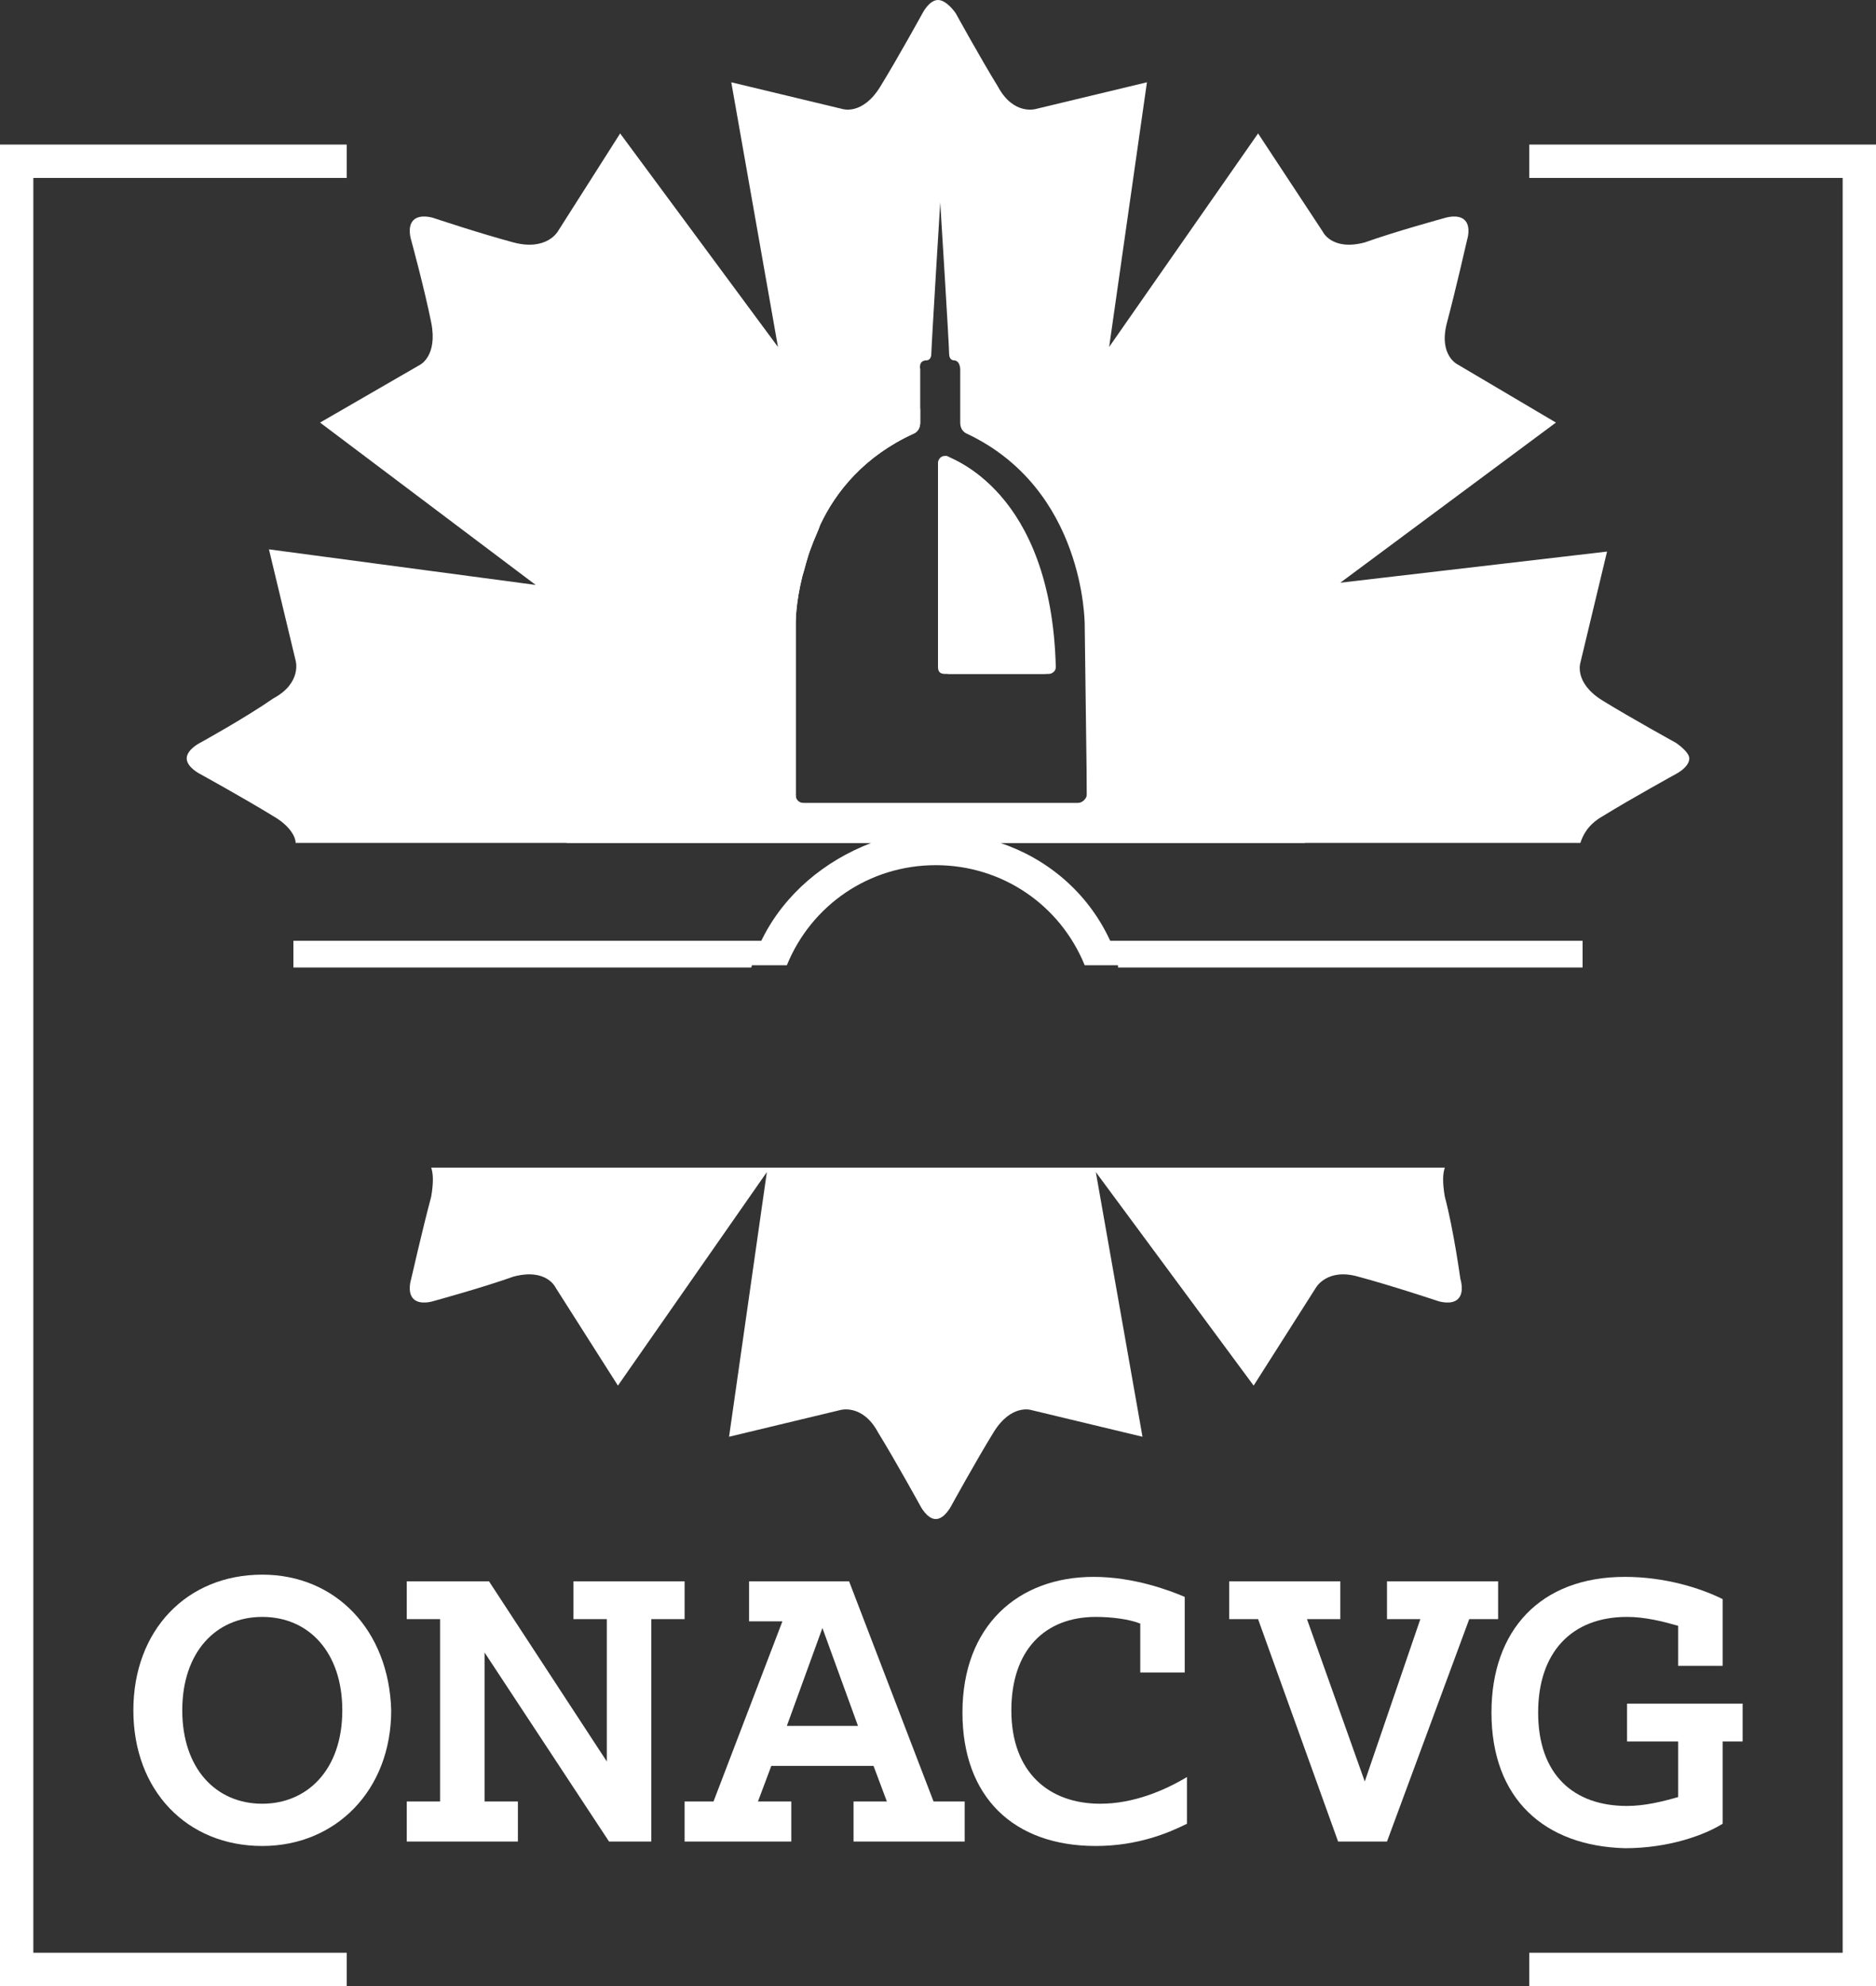 <?xml version="1.0" encoding="utf-8"?>
<!-- Generator: Adobe Illustrator 25.4.1, SVG Export Plug-In . SVG Version: 6.00 Build 0)  -->
<svg version="1.1" id="Calque_1" xmlns="http://www.w3.org/2000/svg" xmlns:xlink="http://www.w3.org/1999/xlink" x="0px" y="0px"
	 viewBox="0 0 84.4 89.3" style="enable-background:new 0 0 84.4 89.3;" xml:space="preserve">
<rect x="0" y="0" width="84.4" height="89.3" fill="#333333" stroke="none"/>
<style type="text/css">
	.st0{fill-rule:evenodd;clip-rule:evenodd;fill:#FFFFFF;}
</style>
<path class="st0" d="M47.3,30c0,0.1-0.1,0.3-0.3,0.3h-4.5c-0.2,0-0.3-0.1-0.3-0.3v-9.2c0-0.1,0.1-0.3,0.3-0.3c0,0,0,0,0.1,0
	C42.7,20.6,47.3,22,47.3,30z"/>
<path class="st0" d="M75.4,33.4c0,0-2-1.1-3.3-1.9c-1.3-0.8-1-1.7-1-1.7l1.2-5l-12,1.4L70,19l-4.4-2.6c0,0-0.9-0.4-0.5-1.9
	s0.9-3.7,0.9-3.7s0.2-0.6-0.1-0.9l0,0C65.6,9.6,65,9.8,65,9.8s-2.2,0.6-3.6,1.1c-1.5,0.4-1.9-0.5-1.9-0.5L56.6,6l-6.7,9.6l1.7-11.9
	l-5,1.2c0,0-1,0.3-1.7-1C44.1,2.6,43,0.6,43,0.6S42.6,0,42.2,0l0,0c-0.4,0-0.7,0.6-0.7,0.6s-1.1,2-1.9,3.3c-0.8,1.3-1.7,1-1.7,1
	l-5-1.2L35,15.6L27.9,6l-2.8,4.4c0,0-0.5,0.9-2,0.5s-3.6-1.1-3.6-1.1s-0.6-0.2-0.9,0.1l0,0c-0.3,0.3-0.1,0.9-0.1,0.9
	s0.6,2.2,0.9,3.7s-0.5,1.9-0.5,1.9L14.4,19l9.7,7.3l-12-1.6l1.2,5c0,0,0.3,1-1,1.7c-1.3,0.9-3.3,2-3.3,2s-0.6,0.3-0.6,0.7l0,0
	c0,0.4,0.6,0.7,0.6,0.7s2,1.1,3.3,1.9c0.7,0.4,1,0.9,1,1.2h57.8c0.1-0.3,0.3-0.8,1-1.2c1.3-0.8,3.3-1.9,3.3-1.9s0.6-0.3,0.6-0.7l0,0
	C76,33.8,75.4,33.4,75.4,33.4z M48.9,35.8c0,0.2-0.2,0.4-0.4,0.4H36.2c-0.1,0-0.2,0-0.3-0.1s-0.1-0.2-0.1-0.3V28
	c0-0.1,0-0.9,0.3-2.1c0.1-0.3,0.2-0.8,0.4-1.3c0.1-0.3,0.3-0.7,0.4-1c0.7-1.5,2-3.1,4.2-4.1c0,0,0.3-0.1,0.3-0.5v-2.4
	c0,0-0.1-0.4,0.3-0.4c0,0,0.2,0,0.2-0.3s0.4-6.8,0.4-6.8l0,0c0,0,0.4,6.4,0.4,6.8c0,0.3,0.2,0.3,0.2,0.3c0.3,0,0.3,0.4,0.3,0.4V19
	c0,0.4,0.3,0.5,0.3,0.5c5.3,2.5,5.3,8.5,5.3,8.6L48.9,35.8L48.9,35.8z"/>
<path id="Fill-3" class="st0" d="M42.7,20.6C42.7,20.5,42.6,20.5,42.7,20.6c-0.2,0-0.3,0.1-0.3,0.2V30c0,0.1,0.1,0.3,0.3,0.3h4.5
	c0.1,0,0.3-0.1,0.3-0.3C47.3,22,42.7,20.6,42.7,20.6z M60.5,32l-1.8-2.4c0,0-0.4-0.4,0.1-1.1s1.3-1.8,1.3-1.8s0.2-0.3,0.1-0.5l0,0
	l0,0c0-0.2-0.4-0.2-0.4-0.2s-1.3-0.2-2.2-0.2c-0.9-0.1-0.9-0.7-0.9-0.7l-0.5-3l-5.8,3.6l3.6-5.9l-3-0.5c0,0-0.6,0-0.7-0.9
	c-0.1-0.9-0.3-2.2-0.3-2.2s0-0.4-0.2-0.5l0,0c-0.2-0.1-0.5,0.2-0.5,0.2s-1,0.8-1.8,1.3c-0.7,0.5-1.2,0.2-1.2,0.2L44,15.5l-0.7,2.8
	v0.5c0,0.4,0.3,0.5,0.3,0.5c5.3,2.5,5.3,8.5,5.3,8.6v7.8c0,0.2-0.2,0.4-0.4,0.4H36.2c-0.1,0-0.2,0-0.3-0.1s-0.1-0.2-0.1-0.3V28
	c0-0.1,0-0.9,0.3-2.1c0.1-0.3,0.2-0.8,0.4-1.3c0.1-0.3,0.3-0.7,0.4-1c0.7-1.5,2-3.1,4.2-4.1c0,0,0.3-0.1,0.3-0.5v-0.6l-0.6-2.7
	l-2.5,1.7c0,0-0.5,0.4-1.1-0.2c-0.7-0.6-1.7-1.4-1.7-1.4s-0.3-0.2-0.5-0.2l0,0c-0.2,0.1-0.2,0.5-0.2,0.5s-0.2,1.3-0.3,2.2
	c-0.1,0.9-0.7,0.9-0.7,0.9l-3,0.4l3.6,6.3l-6.1-3.7l-0.5,3c0,0,0,0.6-0.9,0.7s-2.2,0.3-2.2,0.3s-0.4,0-0.5,0.2l0,0
	c-0.1,0.2,0.2,0.5,0.2,0.5s0.8,1,1.3,1.7s0.2,1.2,0.2,1.2L24,32.2l6.9,1.7l-7,1.9l1.6,2.1h13.7c-2.1,0.8-3.9,2.3-4.9,4.3
	c-0.2,0.4-0.4,0.8-0.5,1.2h0.1h1.5c1.1-2.7,3.7-4.5,6.7-4.5s5.6,1.8,6.7,4.5h1.5h0.1c-0.1-0.4-0.3-0.8-0.5-1.2
	c-1-2.1-2.8-3.6-4.9-4.3h13.7l1.7-2.3l-6.9-1.7L60.5,32z"/>
<path id="Fill-5" class="st0" d="M65,53.8c-0.1-0.6-0.1-1,0-1.3H19.4c0.1,0.3,0.1,0.7,0,1.3c-0.4,1.5-0.9,3.7-0.9,3.7
	s-0.2,0.6,0.1,0.9l0,0c0.3,0.3,0.9,0.1,0.9,0.1s2.2-0.6,3.6-1.1c1.5-0.4,1.9,0.5,1.9,0.5l2.8,4.4l6.7-9.6l-1.7,11.9l5-1.2
	c0,0,1-0.3,1.7,1c0.8,1.3,1.9,3.3,1.9,3.3s0.3,0.6,0.7,0.6l0,0c0.4,0,0.7-0.6,0.7-0.6s1.1-2,1.9-3.3c0.8-1.3,1.7-1,1.7-1l5,1.2
	l-2.1-11.9l7.1,9.6l2.8-4.4c0,0,0.5-0.9,1.9-0.5c1.5,0.4,3.6,1.1,3.6,1.1s0.6,0.2,0.9-0.1l0,0c0.3-0.3,0.1-0.9,0.1-0.9
	S65.4,55.3,65,53.8L65,53.8z"/>
<path id="Fill-7" class="st0" d="M11.8,70.8c-3.4,0-5.8,2.5-5.8,6.1S8.4,83,11.8,83c3.3,0,5.8-2.5,5.8-6.1
	C17.5,73.3,15.1,70.8,11.8,70.8z M11.8,81.1c-2.1,0-3.6-1.6-3.6-4.2s1.5-4.2,3.6-4.2s3.6,1.6,3.6,4.2C15.4,79.6,13.8,81.1,11.8,81.1
	z"/>
<polygon id="Fill-9" class="st0" points="29.3,72.8 29.3,82.8 27.4,82.8 21.8,74.3 21.8,81 23.3,81 23.3,82.8 18.3,82.8 18.3,81 
	19.8,81 19.8,72.8 18.3,72.8 18.3,71.1 22,71.1 27.3,79.2 27.3,72.8 25.8,72.8 25.8,71.1 30.8,71.1 30.8,72.8 "/>
<path id="Fill-11" class="st0" d="M42,81l-3.8-9.9h-4.5v1.8h1.5L32.1,81h-1.3v1.8h4.8V81h-1.5l0.6-1.6h4.6l0.6,1.6h-1.5v1.8h5V81H42
	z M35.4,77.6l1.6-4.4l1.6,4.4H35.4z"/>
<path id="Fill-13" class="st0" d="M43.3,77c0-3.9,2.5-6.1,5.9-6.1c1.8,0,3.4,0.6,4.1,0.9v3.4h-2V73c-0.5-0.2-1.3-0.3-2-0.3
	c-2.3,0-3.8,1.5-3.8,4.2c0,2.8,1.7,4.2,4,4.2c1.5,0,2.9-0.6,3.9-1.2V82c-0.8,0.4-2.2,1-4.1,1C45.6,83,43.3,80.8,43.3,77L43.3,77z"/>
<polygon id="Fill-15" class="st0" points="66.1,72.8 62.4,82.8 60.2,82.8 56.6,72.8 55.3,72.8 55.3,71.1 60.3,71.1 60.3,72.8 
	58.8,72.8 61.4,80.1 63.9,72.8 62.4,72.8 62.4,71.1 67.4,71.1 67.4,72.8 "/>
<path id="Fill-17" class="st0" d="M67.1,77c0-3.7,2.2-6.1,6-6.1c1.8,0,3.4,0.5,4.4,1v3h-2v-1.8c-0.7-0.2-1.5-0.4-2.3-0.4
	c-2.5,0-4,1.6-4,4.3c0,2.8,1.6,4.2,4,4.2c0.8,0,1.6-0.2,2.3-0.4v-2.5h-2.3v-1.7h5.2v1.7h-0.9V82c-0.8,0.5-2.4,1.1-4.4,1.1
	C69.5,83,67.1,80.9,67.1,77L67.1,77z"/>
<polygon id="Fill-19" class="st0" points="15.6,8 1.5,8 1.5,87.8 15.6,87.8 15.6,89.3 0,89.3 0,6.5 15.6,6.5 "/>
<polygon id="Fill-21" class="st0" points="68.8,8 82.9,8 82.9,87.8 68.8,87.8 68.8,89.3 84.4,89.3 84.4,6.5 68.8,6.5 "/>
<path id="Fill-25" class="st0" d="M34.3,42.3H13.2v1.2h20.7h-0.1C33.9,43.1,34.1,42.7,34.3,42.3L34.3,42.3z"/>
<path id="Fill-27" class="st0" d="M50.3,43.5h20.9v-1.2H49.9C50.1,42.7,50.3,43.1,50.3,43.5L50.3,43.5z"/>
</svg>
